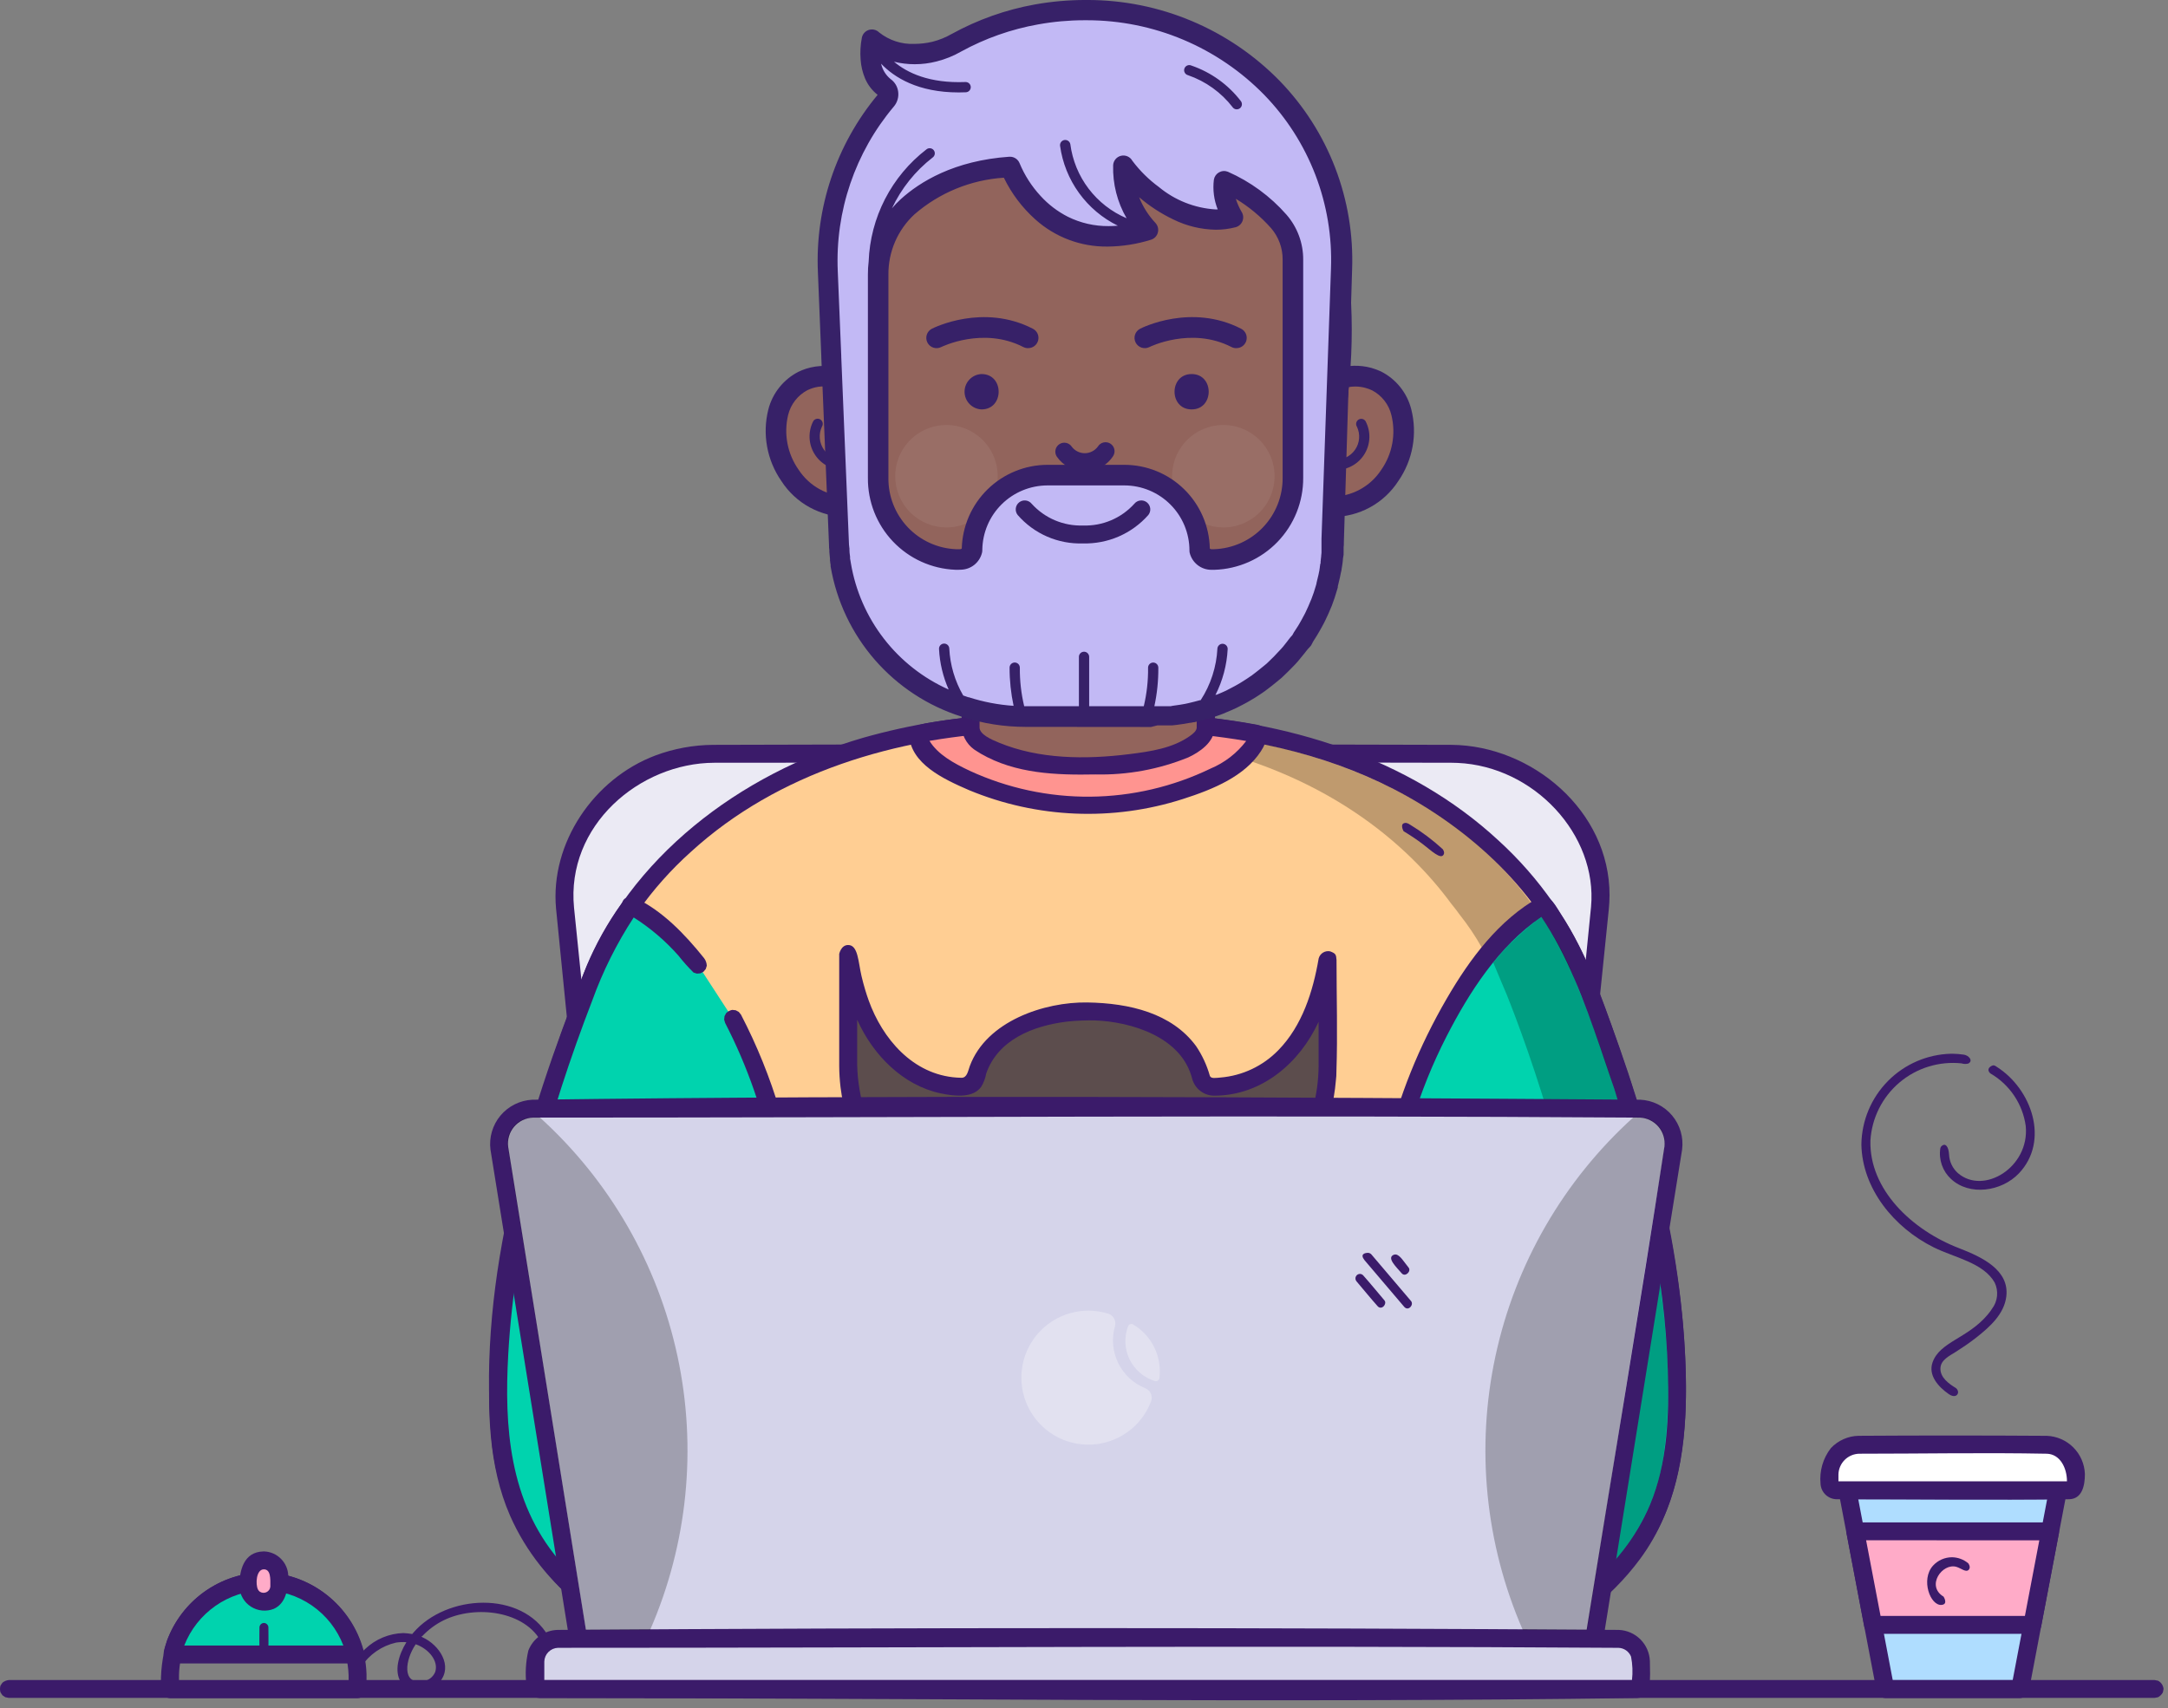 <svg xmlns="http://www.w3.org/2000/svg" width="250" height="197" fill="none" viewBox="0 0 250 197"><rect x="0" y="0" width="250" height="197" fill="#808080" stroke="none"/><g clip-path="url(#clip0)"><path fill="#D5D4EA" d="M175.274 194.808H74.374L65.165 104.804C64.185 95.23 72.165 86.943 82.36 86.943H167.282C177.48 86.943 185.46 95.229 184.477 104.804L175.274 194.808Z"/><path fill="#fff" fill-opacity=".3" d="M175.274 194.808H74.374L65.165 104.804C64.185 95.23 72.165 86.943 82.36 86.943H167.282C177.48 86.943 185.46 95.229 184.477 104.804L175.274 194.808Z"/><path fill="#fff" fill-opacity=".3" d="M175.274 194.808H74.374L65.165 104.804C64.185 95.23 72.165 86.943 82.36 86.943H167.282C177.48 86.943 185.46 95.229 184.477 104.804L175.274 194.808Z"/><path fill="#3B1B6A" d="M167.414 85.91C176.63 85.998 185.622 93.506 185.601 103.248 185.601 103.802 185.568 104.356 185.514 104.907L176.305 194.914C176.246 195.153 176.116 195.37 175.933 195.535 175.75 195.7 175.522 195.807 175.277 195.841H74.369C74.125 195.807 73.897 195.7 73.714 195.535 73.531 195.369 73.401 195.153 73.342 194.914 70.268 164.873 67.086 134.842 64.12 104.789 63.43 97.251 68.464 89.809 75.586 87.132 77.713 86.34 79.962 85.927 82.232 85.911 110.627 85.82 139.021 85.82 167.414 85.91zM82.368 87.976C73.768 88.003 65.258 95.203 66.195 104.701L75.309 193.775H174.344C177.385 164.048 180.534 134.331 183.469 104.593 184.227 96.292 176.906 88.385 168.073 87.993 167.85 87.983 167.625 87.978 167.4 87.976 139.054 87.886 110.709 87.975 82.366 87.975L82.368 87.976zM30.497 181.347C33.588 181.439 36.528 182.707 38.715 184.893 40.903 187.079 42.173 190.019 42.266 193.11V194.929C42.234 195.182 42.113 195.416 41.925 195.589 41.736 195.762 41.492 195.862 41.237 195.872H19.608C19.338 195.86 19.081 195.748 18.89 195.557 18.699 195.365 18.586 195.109 18.575 194.839 18.48 192.937 18.712 191.033 19.262 189.21 20.104 186.947 21.605 184.989 23.57 183.588 25.535 182.187 27.876 181.407 30.289 181.348L30.497 181.347zM30.366 183.413C27.8 183.485 25.36 184.54 23.549 186.361 21.739 188.181 20.698 190.628 20.641 193.194V193.805H40.201C40.238 192.19 39.903 190.587 39.221 189.122 38.54 187.657 37.531 186.368 36.273 185.355 34.563 184.091 32.492 183.41 30.366 183.413V183.413z"/><path fill="#00D3AE" fill-rule="evenodd" d="M40.975 190.83H19.866C20.405 188.433 21.744 186.291 23.663 184.757C25.581 183.222 27.964 182.386 30.421 182.386C32.878 182.386 35.261 183.222 37.179 184.757C39.098 186.291 40.436 188.433 40.975 190.83V190.83Z" clip-rule="evenodd"/><path fill="#3B1B6A" d="M30.496 181.348C33.105 181.423 35.621 182.333 37.675 183.943C39.729 185.553 41.213 187.779 41.909 190.294C42.12 191.131 41.778 191.796 41.065 191.86C41.035 191.86 41.004 191.86 40.972 191.86H19.861C19.136 191.827 18.718 191.121 18.927 190.293C19.597 187.799 21.048 185.585 23.068 183.976C25.088 182.366 27.57 181.446 30.151 181.349C30.269 181.349 30.383 181.348 30.496 181.348ZM30.365 183.414C28.385 183.459 26.462 184.089 24.839 185.225C23.216 186.361 21.966 187.951 21.245 189.796H39.595C38.878 187.926 37.614 186.316 35.967 185.178C34.32 184.039 32.367 183.424 30.365 183.414V183.414Z"/><path fill="#FF87B0" fill-rule="evenodd" d="M30.42 184.777C29.946 184.777 29.491 184.589 29.156 184.253C28.821 183.918 28.633 183.464 28.633 182.99V181.759C28.633 181.524 28.679 181.292 28.769 181.075C28.859 180.858 28.99 180.661 29.156 180.495C29.322 180.329 29.519 180.198 29.736 180.108C29.953 180.018 30.185 179.972 30.42 179.972C30.655 179.972 30.887 180.018 31.104 180.108C31.321 180.198 31.518 180.329 31.684 180.495C31.849 180.661 31.981 180.858 32.071 181.075C32.161 181.292 32.207 181.524 32.207 181.759V182.99C32.207 183.464 32.019 183.918 31.684 184.253C31.348 184.589 30.894 184.777 30.42 184.777" clip-rule="evenodd"/><path fill="#fff" fill-opacity=".3" d="M30.42 184.777C29.946 184.777 29.491 184.589 29.156 184.253C28.821 183.918 28.633 183.464 28.633 182.99V181.759C28.633 181.524 28.679 181.292 28.769 181.075C28.859 180.858 28.99 180.661 29.156 180.495C29.322 180.329 29.519 180.198 29.736 180.108C29.953 180.018 30.185 179.972 30.42 179.972C30.655 179.972 30.887 180.018 31.104 180.108C31.321 180.198 31.518 180.329 31.684 180.495C31.849 180.661 31.981 180.858 32.071 181.075C32.161 181.292 32.207 181.524 32.207 181.759V182.99C32.207 183.464 32.019 183.918 31.684 184.253C31.348 184.589 30.894 184.777 30.42 184.777"/><path fill="#3B1B6A" d="M30.457 178.94C31.186 178.968 31.878 179.27 32.394 179.786 32.91 180.302 33.212 180.994 33.241 181.723 33.25 183.296 32.958 184.937 31.582 185.561 31.155 185.732 30.692 185.799 30.233 185.756 29.774 185.714 29.332 185.562 28.944 185.315 28.555 185.068 28.23 184.731 27.997 184.334 27.764 183.936 27.628 183.489 27.602 183.029 27.59 181.162 28.086 178.985 30.386 178.942L30.457 178.94zM30.41 181.006C29.534 181.022 29.441 182.75 29.752 183.341 29.799 183.43 29.863 183.508 29.941 183.572 30.054 183.651 30.185 183.7 30.323 183.712 30.46 183.724 30.598 183.7 30.723 183.642 30.848 183.584 30.956 183.494 31.035 183.382 31.114 183.269 31.163 183.138 31.175 183 31.182 182.09 31.235 181 30.412 181.006H30.41zM30.471 187.192C30.595 187.204 30.712 187.261 30.799 187.351 30.887 187.44 30.94 187.558 30.95 187.683 30.972 188.64 30.95 189.597 30.95 190.555 30.938 191.055 29.97 191.319 29.918 190.579 29.896 189.618 29.918 188.669 29.918 187.708 29.919 187.637 29.935 187.568 29.964 187.503 29.992 187.439 30.034 187.381 30.085 187.333 30.137 187.285 30.197 187.248 30.264 187.223 30.33 187.199 30.4 187.188 30.471 187.192V187.192zM46.518 188.356C46.859 188.373 47.199 188.41 47.535 188.468 47.578 188.415 47.623 188.363 47.667 188.311 51.49 183.871 60.135 183.404 63.227 188.711 64.24 190.449 62.821 190.209 62.489 189.52 60.636 185.791 54.82 185.072 51.136 186.896 50.22 187.351 49.392 187.966 48.692 188.712 48.692 188.712 48.465 188.733 48.746 188.858 50.659 189.732 52.25 192.137 50.72 193.973 49.585 195.336 47.072 195.389 46.218 194.009 45.431 192.737 45.952 190.898 46.862 189.411 46.465 189.38 46.065 189.395 45.671 189.456 44.029 189.829 42.593 190.82 41.662 192.224 41.662 192.224 41.284 192.574 40.966 192.386 40.333 192.012 41.341 190.889 42.093 190.209 43.286 189.062 44.864 188.401 46.518 188.356zM47.922 189.674C46.712 191.467 46.333 194.251 48.674 193.928 49.001 193.907 49.315 193.795 49.581 193.605 49.847 193.415 50.056 193.154 50.182 192.852 50.604 191.586 49.443 190.184 47.956 189.654 47.957 189.655 47.955 189.626 47.923 189.674H47.922z"/><path fill="#FFCE93" fill-rule="evenodd" d="M193.377 161.099C193.361 163.265 193.22 165.428 192.955 167.577C191.794 176.655 186.245 182.786 179.887 186.89C169.815 193.389 157.694 194.807 157.694 194.807H93.156C88.239 194.098 83.426 192.795 78.822 190.927C75.893 189.756 73.091 188.291 70.457 186.556C64.308 182.459 59.021 176.413 57.891 167.577C56.005 152.83 60.617 134.857 64.301 123.549C65.819 118.902 67.176 115.376 67.86 113.67C68.088 113.101 68.312 112.534 68.535 111.969C69.634 109.307 71.051 106.788 72.755 104.467C78.418 96.74 86.251 90.872 95.259 87.61C98.697 86.312 102.243 85.319 105.855 84.642C109.501 83.959 113.191 83.536 116.898 83.376H133.93C137.659 83.536 141.371 83.963 145.039 84.654C148.631 85.331 152.158 86.319 155.58 87.608C164.549 90.857 172.355 96.689 178.014 104.369C179.773 106.75 181.228 109.34 182.347 112.08C182.544 112.579 182.741 113.076 182.939 113.57C183.558 115.113 184.778 118.263 186.172 122.456C189.259 131.727 193.197 146.096 193.373 159.398C193.384 159.965 193.38 160.534 193.373 161.098" clip-rule="evenodd"/><path fill="#3B1B6A" d="M134.17 82.356C148.243 83.043 162.442 87.348 172.798 96.942C177.512 101.24 181.205 106.538 183.606 112.449C189.548 127.372 194.125 143.076 194.405 159.069C194.533 166.366 193.55 173.849 189.084 179.864C182.201 189.136 169.945 193.872 159.041 195.654C158.425 195.76 157.69 195.842 157.69 195.842H93.162C91.59 195.661 90.032 195.383 88.495 195.009C80.749 193.276 73.178 190.326 67.003 185.292C61.413 180.78 57.764 174.299 56.807 167.18C56.736 166.585 56.677 165.99 56.63 165.394C55.133 147.314 60.719 128.887 67.244 112.436C72.572 98.976 85.178 89.272 99.506 85.101C105.039 83.534 110.735 82.616 116.48 82.365L116.88 82.346H133.961L134.17 82.356ZM116.924 84.411C103.404 85.044 89.733 89.062 79.68 98.244C75.081 102.363 71.483 107.478 69.161 113.198C63.554 127.353 59.203 142.257 58.557 157.217C58.253 164.259 58.74 171.587 62.595 177.458C69.155 187.449 82.16 192.332 93.21 193.773H157.625C164.924 192.847 171.955 190.429 178.281 186.67C185.349 182.412 191.026 175.604 192.019 166.67C193.148 156.507 191.499 146.176 189.048 136.109C187.027 127.981 184.439 120.005 181.305 112.239C177.54 102.942 169.613 95.585 160.679 90.998C152.483 86.79 143.177 84.862 134.073 84.416L133.91 84.409L116.924 84.411Z"/><path fill="#000" fill-opacity=".25" d="M168.338 105.518C169.292 106.721 170.148 107.998 170.898 109.338C172.555 107.372 174.439 105.61 176.513 104.09C171.701 97.423 161.805 88.883 144.337 85.545C140.803 84.918 137.228 84.543 133.64 84.424L125.06 84.413C128.631 84.536 132.189 84.914 135.706 85.545C152.922 88.835 162.47 97.596 167.347 104.23C167.691 104.652 168.021 105.074 168.336 105.518"/><path fill="#FF9490" fill-rule="evenodd" d="M145.041 84.656C145.034 84.822 145.009 84.987 144.968 85.148C144.107 88.402 135.7 92.797 125.452 92.797C115.204 92.797 106.792 88.402 105.936 85.148C105.893 84.983 105.868 84.813 105.863 84.642C109.509 83.959 113.2 83.536 116.906 83.376H133.937C137.664 83.537 141.375 83.965 145.041 84.656V84.656Z" clip-rule="evenodd"/><path fill="#3B1B6A" d="M134.168 82.356C137.772 82.522 141.36 82.93 144.909 83.58 146.661 83.907 146.143 85.505 145.396 86.652 143.533 89.513 139.978 91.017 136.403 92.159 128.327 94.749 119.592 94.388 111.757 91.141 108.726 89.833 105.062 88.094 104.828 84.811 104.748 83.684 106.42 83.471 107.958 83.228 110.912 82.772 113.888 82.477 116.873 82.344H133.955L134.168 82.356zM116.922 84.411C113.701 84.555 110.492 84.895 107.313 85.428L107.182 85.45C108.157 87.042 109.997 88.039 111.812 88.898 116.173 90.91 120.926 91.931 125.729 91.889 130.532 91.846 135.265 90.74 139.59 88.65 141.219 87.97 142.638 86.871 143.704 85.464V85.464C140.517 84.919 137.299 84.571 134.069 84.421L133.906 84.413 116.922 84.411zM162.148 94.913C162.313 94.945 162.468 95.016 162.601 95.118 163.946 95.933 165.206 96.879 166.364 97.943 166.364 97.943 166.613 98.251 166.487 98.533 166.177 99.231 165.026 98.09 164.049 97.347 163.346 96.816 162.614 96.325 161.856 95.876 161.856 95.876 161.299 94.898 162.148 94.913z"/><path fill="#00D3AE" fill-rule="evenodd" d="M187.106 125.208C190.01 134.449 193.243 147.362 193.377 159.398C193.387 159.967 193.383 160.535 193.377 161.099C193.353 163.221 193.209 165.341 192.946 167.447C191.786 176.519 186.251 182.645 179.896 186.745C177.401 188.338 174.763 189.694 172.017 190.796C164.291 171.154 158.105 150.785 159.754 138.963C160.719 130.961 163.315 123.242 167.382 116.283C172.143 107.794 177.379 104.719 178.016 104.368C179.775 106.749 181.23 109.339 182.35 112.079C182.546 112.578 182.742 113.073 182.941 113.569C183.46 114.86 184.399 117.279 185.509 120.493L187.106 125.208Z" clip-rule="evenodd"/><path fill="#3B1B6A" d="M178.245 103.363C179.018 103.692 179.489 104.645 180.022 105.464C182.942 109.94 184.723 115.064 186.489 120.16L188.09 124.887C191.525 135.841 194.157 147.123 194.4 158.67C194.536 165.141 193.931 171.856 190.591 177.473C186.68 184.053 179.906 188.655 172.657 191.651L172.01 191.829L171.612 191.746L171.278 191.516L171.058 191.174C165.86 177.935 160.874 164.405 158.985 150.342C157.39 138.472 160.425 126.211 166.828 115.179C169.513 110.554 172.824 106.12 177.483 103.488L177.873 103.349L178.245 103.363ZM177.686 105.798C172.809 109.144 169.419 114.448 166.809 119.532C163.59 125.817 161.524 132.628 160.712 139.643C159.909 146.55 161.377 153.587 163.06 160.438C165.568 170.164 168.702 179.718 172.442 189.04L172.596 189.435C180.033 186.231 187.077 181.095 190.252 173.578C192.287 168.76 192.48 163.307 192.318 158.014C191.983 147.07 189.481 136.268 186.192 125.734L186.127 125.528L184.535 120.83C182.673 115.45 180.724 110.14 177.761 105.798C177.757 105.798 177.783 105.729 177.683 105.798H177.686Z"/><path fill="#00D3AE" fill-rule="evenodd" d="M84.528 117.511C87.963 124.264 90.182 131.57 91.082 139.093C92.731 150.909 86.546 171.284 78.823 190.927C69.786 187.25 59.518 180.317 57.89 167.577C55.227 146.764 65.513 119.53 67.861 113.671C68.089 113.103 68.314 112.536 68.537 111.969C69.635 109.308 71.052 106.79 72.756 104.47C72.919 104.544 76.463 106.223 80.472 111.273" clip-rule="evenodd"/><path fill="#3B1B6A" d="M73.197 103.534C76.355 105.021 78.962 107.73 81.186 110.508C81.38 110.761 81.491 111.068 81.503 111.387L81.38 111.771L81.121 112.079L80.763 112.263L80.362 112.297L79.978 112.175C79.357 111.563 78.776 110.912 78.238 110.226C76.741 108.527 75.011 107.048 73.099 105.834L73.075 105.819C71.117 108.811 69.514 112.021 68.3 115.385C63.237 128.517 59.386 142.311 58.608 156.217C58.145 164.47 58.691 173.136 64.449 179.931C68.23 184.137 72.925 187.421 78.173 189.53L78.251 189.564C83.111 177.087 87.732 164.366 89.684 151.11C90.528 145.368 90.343 139.522 89.135 133.845C88.056 128.326 86.199 122.989 83.621 117.992L83.505 117.606L83.546 117.205L83.737 116.85C83.928 116.66 84.171 116.532 84.435 116.48L84.836 116.521L85.191 116.712L85.445 117.028C89.138 124.128 91.437 131.869 92.218 139.833C93.004 147.313 91.361 154.946 89.475 162.334C86.892 172.023 83.719 181.545 79.972 190.846L79.792 191.307L79.571 191.649L79.236 191.879L78.837 191.962L78.438 191.885C70.223 188.523 62.494 183.206 58.816 174.813C56.313 169.095 56.185 162.514 56.544 156.102C57.404 140.747 62.076 125.488 67.621 111.471C68.691 108.899 70.053 106.459 71.681 104.198C71.9 103.889 71.787 103.527 72.852 103.441L73.197 103.534Z"/><path fill="#000" fill-opacity=".25" d="M177.735 105.766C179.415 108.138 180.774 110.722 181.776 113.451C181.995 114.007 182.303 114.77 182.523 115.326C184.534 120.345 192.142 140.764 192.352 159.595C192.362 160.151 192.344 160.966 192.338 161.514C192.308 163.493 192.162 165.47 191.898 167.432C190.305 179.901 179.681 186.461 172.592 189.449C172.121 188.247 171.733 187.199 171.274 185.992C177.638 181.976 182.371 176.72 183.53 167.678C183.793 165.574 183.934 163.457 183.952 161.336C183.958 160.784 183.961 160.228 183.952 159.673C183.741 140.842 175.785 119.809 173.774 114.789C173.551 114.233 172.409 111.582 172.192 111.026C172.192 111.026 173.477 109.468 174.165 108.811C174.854 108.153 175.527 107.521 176.17 106.979C176.812 106.437 177.739 105.768 177.739 105.768"/><path fill="#5C4D4D" fill-rule="evenodd" d="M153.085 110.717V122.848C153.085 123.02 153.085 123.192 153.077 123.364V123.375C153.077 123.547 153.068 123.719 153.057 123.888C153.05 124.015 153.044 124.139 153.036 124.263C153.03 124.35 153.023 124.432 153.016 124.517C153.006 124.656 152.992 124.793 152.978 124.931C152.961 125.1 152.944 125.265 152.92 125.433C152.896 125.601 152.882 125.739 152.858 125.891C152.841 126.011 152.82 126.131 152.8 126.256C152.783 126.361 152.765 126.46 152.745 126.562C152.672 126.965 152.584 127.364 152.487 127.756C152.459 127.87 152.432 127.983 152.4 128.094C152.39 128.132 152.379 128.173 152.37 128.211C152.339 128.316 152.307 128.431 152.277 128.538C152.118 129.085 151.936 129.624 151.73 130.156C151.695 130.249 151.657 130.342 151.625 130.434C151.477 130.803 151.319 131.173 151.147 131.529C151.106 131.619 151.06 131.709 151.019 131.798C150.978 131.888 150.914 132.002 150.864 132.104C150.803 132.225 150.741 132.345 150.674 132.466C150.588 132.625 150.502 132.783 150.413 132.935C150.368 133.014 150.323 133.093 150.274 133.172C150.188 133.32 150.099 133.468 150.006 133.613C149.948 133.709 149.889 133.799 149.83 133.891C149.603 134.243 149.366 134.587 149.118 134.924C149.039 135.03 148.963 135.135 148.884 135.23C148.64 135.547 148.389 135.856 148.131 136.16C147.872 136.452 147.611 136.734 147.343 137.013C147.253 137.106 147.16 137.199 147.067 137.292C146.975 137.384 146.879 137.477 146.782 137.57C146.593 137.749 146.403 137.924 146.207 138.097C146.106 138.184 146.01 138.269 145.91 138.352C145.611 138.607 145.305 138.854 144.987 139.09C144.882 139.166 144.776 139.242 144.677 139.321C144.546 139.414 144.412 139.507 144.277 139.6C144.195 139.658 144.108 139.717 144.023 139.772C143.806 139.916 143.582 140.061 143.358 140.194C143.241 140.266 143.124 140.335 143.004 140.405L142.677 140.59C142.563 140.653 142.446 140.718 142.329 140.78C142.098 140.904 141.86 141.025 141.623 141.142C141.265 141.314 140.904 141.476 140.535 141.63C140.298 141.731 140.057 141.823 139.813 141.916C139.568 142.009 139.296 142.099 139.035 142.185C138.912 142.226 138.787 142.264 138.664 142.302C138.162 142.454 137.655 142.588 137.143 142.702L136.753 142.785C136.288 142.877 135.813 142.956 135.336 143.016C135.167 143.04 134.998 143.057 134.826 143.074C134.698 143.087 134.568 143.101 134.438 143.112C134.362 143.119 134.286 143.122 134.21 143.128C134.073 143.139 133.935 143.145 133.793 143.153C133.615 143.163 133.436 143.17 133.253 143.174C133.071 143.178 132.916 143.181 132.747 143.181H118.746C116.426 143.188 114.121 142.819 111.919 142.088C108.351 140.921 105.17 138.798 102.723 135.95C100.277 133.102 98.658 129.637 98.043 125.933C98.022 125.81 98.005 125.682 97.988 125.554C97.974 125.458 97.961 125.358 97.95 125.258L97.939 125.176C97.908 124.921 97.885 124.666 97.864 124.408C97.853 124.287 97.847 124.167 97.839 124.046C97.818 123.646 97.804 123.244 97.804 122.841V110.029C99.935 124.15 108.108 125.386 111.155 125.341C111.461 125.342 111.759 125.241 112.002 125.054C112.245 124.867 112.419 124.605 112.497 124.309C114.473 116.274 125.445 116.656 125.445 116.656C125.445 116.656 136.521 116.274 138.506 124.309C138.584 124.605 138.758 124.867 139.001 125.054C139.244 125.241 139.542 125.342 139.849 125.341C142.847 125.386 150.796 124.187 153.085 110.717Z" clip-rule="evenodd"/><path fill="#3B1B6A" d="M153.389 109.73C154.022 109.974 154.074 110.088 154.119 110.718 154.119 115.014 154.254 119.297 154.106 123.608 154.111 123.941 154.091 124.273 154.047 124.603 153.943 125.884 153.724 127.153 153.391 128.394 153.038 129.697 152.565 130.964 151.977 132.179 151.977 132.179 151.265 133.563 150.693 134.455 150.325 135.029 149.925 135.578 149.503 136.112 149.155 136.563 148.784 136.995 148.39 137.408 147.842 137.997 147.26 138.555 146.65 139.08 146.109 139.544 145.278 140.161 145.278 140.161 144.314 140.84 143.303 141.452 142.254 141.991 142.254 141.991 141.199 142.51 140.162 142.899 139.274 143.212 138.371 143.48 137.456 143.701 136.981 143.807 136.843 143.832 136.669 143.864 135.416 144.093 134.145 144.214 132.871 144.226 127.808 144.26 122.702 144.437 117.692 144.202 107.552 143.737 98.159 135.684 96.924 125.378 96.827 124.563 96.776 123.743 96.772 122.922V110.03C96.772 110.03 96.974 109.001 97.799 108.997 98.96 108.992 98.96 110.946 99.345 112.584 99.472 113.121 99.615 113.655 99.773 114.184 99.896 114.593 100.03 114.998 100.174 115.4 101.749 119.764 105.223 123.945 110.332 124.288 110.51 124.3 110.689 124.308 110.868 124.311 111.527 124.319 111.626 123.515 111.831 122.961 113.754 117.766 120.452 115.543 125.39 115.623 130.258 115.701 135.115 116.856 137.917 120.646 138.629 121.7 139.168 122.862 139.513 124.087 139.64 124.445 140.222 124.322 140.734 124.283 143.263 124.073 145.63 122.956 147.401 121.138 150.171 118.307 151.41 114.34 152.062 110.543 152.137 110.263 152.317 110.023 152.563 109.872 152.81 109.721 153.105 109.671 153.389 109.73zM98.844 122.841C98.938 126.69 100.151 130.428 102.334 133.599 104.518 136.77 107.576 139.237 111.138 140.699 113.526 141.651 116.071 142.147 118.641 142.161 123.589 142.174 128.558 142.336 133.48 142.147 134.453 142.109 135.423 141.999 136.38 141.818L136.463 141.802C137.449 141.604 138.419 141.333 139.365 140.993 139.365 140.993 141.292 140.205 142.408 139.568 142.408 139.568 143.32 139.014 143.981 138.553 145.107 137.673 146.171 136.716 147.166 135.69 147.909 134.807 148.597 133.88 149.226 132.912 151.057 129.896 152.034 126.44 152.054 122.912V117.854C149.886 122.56 145.547 126.341 140.079 126.375 139.483 126.388 138.9 126.199 138.426 125.838 137.951 125.478 137.613 124.967 137.466 124.39 137.398 124.122 137.313 123.86 137.21 123.604 135.465 119.059 129.325 117.638 125.537 117.688 125.537 117.688 124.052 117.701 122.974 117.838 119.134 118.323 115.079 119.908 113.719 123.831 113.627 124.364 113.435 124.875 113.152 125.337 112.249 126.632 110.244 126.488 108.436 126.1 104.15 125.179 100.704 121.739 98.869 117.668L98.844 117.61V122.841zM123.526 77.214C123.648 77.228 123.762 77.284 123.848 77.373 123.934 77.461 123.987 77.577 123.997 77.7 124.1 79.154 124.1 80.613 123.995 82.067 123.94 82.537 123.026 82.726 122.967 82.039 122.925 80.601 122.967 79.163 122.967 77.725 122.964 77.653 122.977 77.581 123.004 77.514 123.032 77.448 123.074 77.388 123.127 77.34 123.181 77.291 123.244 77.254 123.313 77.233 123.382 77.211 123.454 77.205 123.526 77.214V77.214zM128.34 78.633C128.465 78.646 128.582 78.702 128.669 78.792 128.757 78.882 128.81 79 128.819 79.125 128.843 80.085 128.819 81.046 128.819 82.006 128.808 82.506 127.839 82.77 127.788 82.03 127.764 81.07 127.788 80.109 127.788 79.149 127.789 79.079 127.805 79.009 127.833 78.945 127.862 78.88 127.904 78.823 127.955 78.775 128.007 78.726 128.067 78.689 128.133 78.665 128.2 78.641 128.27 78.63 128.34 78.633V78.633z"/><path fill="#92645C" fill-rule="evenodd" d="M139.031 81.014V83.906C139.03 84.034 139.014 84.161 138.983 84.284C138.386 86.536 132.57 88.293 125.479 88.293C118.389 88.293 112.57 86.531 111.976 84.284C111.945 84.161 111.928 84.034 111.928 83.906V80.903C114.128 81.638 116.432 82.012 118.751 82.009H132.745C134.88 82.012 137.001 81.676 139.031 81.014Z" clip-rule="evenodd"/><path fill="#3B1B6A" d="M139.217 79.998C140.393 80.276 140.075 82.295 140.061 83.947C140.019 85.614 138.318 86.759 137.021 87.36C133.627 88.741 129.984 89.409 126.32 89.323C121.802 89.41 117.111 89.249 113.106 86.933C112.965 86.851 112.827 86.765 112.691 86.674C112.193 86.397 111.77 86.005 111.456 85.531C111.143 85.056 110.948 84.513 110.889 83.947V80.904C110.909 80.631 111.018 80.372 111.199 80.166C111.795 79.584 112.873 80.146 113.801 80.377C115.384 80.766 117.007 80.967 118.637 80.976C123.37 80.988 128.102 80.988 132.835 80.976C134.83 80.962 136.811 80.641 138.708 80.027C138.708 80.027 138.814 79.945 139.217 79.998ZM112.956 83.901C112.964 84.7 114.251 85.273 115.219 85.668C119.805 87.554 125.103 87.621 130.221 86.982C132.655 86.678 135.221 86.307 137.22 84.884C137.577 84.628 137.988 84.306 137.997 83.913V82.389C137.886 82.417 137.775 82.445 137.663 82.471C136.084 82.839 134.469 83.031 132.848 83.042C127.795 83.054 122.707 83.253 117.697 83.019C117.046 82.989 116.397 82.931 115.75 82.846C114.817 82.721 113.893 82.538 112.983 82.299L112.957 82.292L112.956 83.901Z"/><path fill="#D5D4EA" d="M192.949 132.431L183.841 189.025H66.687L57.579 132.431C57.493 131.896 57.519 131.348 57.654 130.822C57.79 130.297 58.033 129.805 58.368 129.378C58.703 128.951 59.122 128.597 59.6 128.34C60.078 128.083 60.604 127.927 61.145 127.883C61.25 127.874 61.356 127.871 61.461 127.871H189.064C189.634 127.871 190.197 127.995 190.714 128.233C191.231 128.472 191.69 128.82 192.06 129.254C192.429 129.688 192.7 130.196 192.854 130.745C193.007 131.294 193.04 131.869 192.949 132.431V132.431Z"/><path fill="#3B1B6A" d="M189.135 126.839C189.84 126.871 190.531 127.049 191.164 127.362C191.798 127.674 192.359 128.115 192.813 128.655C193.268 129.196 193.605 129.825 193.804 130.502C194.003 131.18 194.059 131.891 193.97 132.592L184.86 189.192C184.79 189.419 184.657 189.621 184.477 189.774C184.296 189.928 184.075 190.027 183.84 190.06H66.687C66.452 190.027 66.231 189.928 66.051 189.774C65.87 189.621 65.737 189.419 65.667 189.192L56.558 132.595C56.47 131.897 56.527 131.189 56.725 130.514C56.923 129.839 57.258 129.212 57.709 128.672C58.16 128.133 58.717 127.692 59.346 127.377C59.975 127.062 60.662 126.88 61.364 126.842C103.951 126.28 146.546 126.546 189.135 126.839ZM61.466 128.905C61.05 128.918 60.642 129.019 60.267 129.2C59.892 129.38 59.559 129.637 59.288 129.954C59.019 130.271 58.818 130.641 58.699 131.04C58.58 131.439 58.545 131.858 58.598 132.271L67.565 187.992H182.96C185.952 169.403 189.087 150.838 191.936 132.227C191.981 131.82 191.943 131.409 191.824 131.018C191.704 130.627 191.506 130.264 191.241 129.953C190.975 129.642 190.649 129.388 190.282 129.208C189.915 129.027 189.515 128.924 189.106 128.905C146.56 128.611 104.013 128.904 61.466 128.904V128.905Z"/><path fill="#D5D4EA" d="M188.724 194.82H62.239C62.107 194.82 61.98 194.767 61.887 194.674C61.793 194.581 61.741 194.454 61.741 194.322V191.635C61.741 190.943 62.016 190.279 62.505 189.79C62.995 189.3 63.658 189.025 64.351 189.025H186.617C187.309 189.025 187.973 189.3 188.462 189.79C188.952 190.279 189.227 190.943 189.227 191.635V194.322C189.227 194.388 189.214 194.453 189.188 194.513C189.163 194.574 189.126 194.629 189.079 194.675C189.033 194.722 188.977 194.758 188.916 194.783C188.855 194.808 188.79 194.82 188.724 194.82V194.82Z"/><path fill="#3B1B6A" d="M186.659 187.992C187.601 188.028 188.495 188.418 189.162 189.085C189.829 189.751 190.219 190.645 190.254 191.588C190.267 193.535 190.548 195.785 188.763 195.852C146.589 196.431 104.405 195.852 62.226 195.852C61.832 195.837 61.457 195.677 61.175 195.401C60.894 195.125 60.725 194.754 60.703 194.36C60.548 193.031 60.623 191.685 60.924 190.382C61.188 189.695 61.649 189.101 62.25 188.676C62.851 188.25 63.564 188.013 64.3 187.992C105.085 187.718 145.871 187.718 186.659 187.992ZM64.349 190.058C63.933 190.071 63.538 190.242 63.244 190.536C62.95 190.83 62.779 191.225 62.766 191.64V193.789H188.189C188.293 192.885 188.258 191.97 188.083 191.077C187.966 190.784 187.767 190.532 187.508 190.351C187.25 190.171 186.944 190.069 186.629 190.06C145.872 189.784 105.11 190.058 64.349 190.058V190.058Z"/><path fill="#000" fill-opacity=".25" d="M58.686 133.091L67.555 188.015H74.96C79.296 178.066 80.4 167.007 78.118 156.397 75.836 145.787 70.282 136.161 62.239 128.875H61.28C60.819 128.902 60.371 129.038 59.973 129.272 59.575 129.507 59.239 129.833 58.993 130.223 58.724 130.618 58.564 131.077 58.529 131.554 58.516 131.737 58.516 131.92 58.529 132.103 58.555 132.32 58.682 133.091 58.682 133.091M191.827 133.142L183.005 188.015H175.604C171.268 178.065 170.165 167.005 172.451 156.395 174.737 145.785 180.296 136.161 188.345 128.88 188.527 128.88 188.801 128.873 188.978 128.88H189.271C189.754 128.922 190.221 129.076 190.635 129.329 191.154 129.669 191.559 130.157 191.795 130.731 191.952 131.143 192.018 131.584 191.986 132.024 191.961 132.318 191.824 133.147 191.824 133.147"/><path fill="#fff" fill-opacity=".3" d="M132.728 161.651C132.191 163.059 131.255 164.279 130.034 165.162C128.813 166.045 127.36 166.551 125.855 166.62C124.35 166.688 122.857 166.315 121.562 165.546C120.266 164.777 119.223 163.646 118.561 162.293C117.899 160.939 117.648 159.421 117.837 157.926C118.026 156.432 118.649 155.025 119.627 153.879C120.605 152.733 121.897 151.898 123.344 151.477C124.791 151.056 126.329 151.066 127.77 151.508C128.066 151.594 128.317 151.794 128.467 152.063C128.618 152.332 128.658 152.65 128.577 152.948C128.165 154.368 128.297 155.891 128.947 157.218C129.598 158.546 130.72 159.584 132.095 160.129C132.378 160.249 132.604 160.476 132.722 160.761C132.84 161.045 132.842 161.365 132.728 161.651"/><path fill="#fff" fill-opacity=".3" d="M133.745 158.17C133.745 158.431 133.729 158.692 133.696 158.951C133.689 159.01 133.669 159.066 133.637 159.116C133.606 159.166 133.564 159.209 133.514 159.241C133.465 159.274 133.409 159.295 133.35 159.303C133.292 159.312 133.232 159.308 133.175 159.291C132.545 159.097 131.961 158.775 131.46 158.347C130.958 157.918 130.55 157.391 130.26 156.799C129.971 156.206 129.805 155.56 129.775 154.901C129.744 154.243 129.849 153.584 130.083 152.968C130.105 152.912 130.139 152.862 130.182 152.821C130.225 152.78 130.276 152.749 130.333 152.73C130.389 152.711 130.449 152.705 130.508 152.711C130.567 152.718 130.624 152.737 130.675 152.768C131.611 153.325 132.386 154.116 132.924 155.063C133.463 156.01 133.745 157.081 133.745 158.17"/><path fill="#3B1B6A" d="M157.762 144.502C157.907 144.511 158.042 144.576 158.139 144.684L162.719 150.07C163.056 150.491 162.414 151.27 161.932 150.739L157.352 145.353C156.777 144.631 157.414 144.502 157.762 144.502zM160.926 144.689C161.434 144.718 161.921 145.585 162.437 146.21 162.759 146.628 162.065 147.322 161.651 146.879 160.937 146.065 159.941 145.113 160.669 144.747 160.748 144.707 160.837 144.687 160.926 144.689V144.689zM156.846 146.931C156.976 146.943 157.097 147.001 157.188 147.094 158.03 148.039 158.828 149.023 159.648 149.987 159.975 150.392 159.34 151.149 158.876 150.675 158.034 149.729 157.237 148.746 156.417 147.781 156.353 147.703 156.314 147.608 156.303 147.508 156.292 147.408 156.31 147.307 156.356 147.217 156.401 147.127 156.472 147.052 156.559 147.001 156.646 146.951 156.746 146.926 156.846 146.931V146.931zM229.881 122.871C230.012 122.89 230.134 122.947 230.233 123.035 234.307 125.607 236.36 131.598 232.808 135.335 230.795 137.452 227.099 137.96 224.983 135.985 224.505 135.545 224.142 134.994 223.926 134.38 223.71 133.767 223.646 133.11 223.742 132.467 223.764 132.346 223.828 132.236 223.924 132.158 224.339 131.822 224.702 132.231 224.754 133.173 224.774 133.58 224.875 133.978 225.051 134.345 225.227 134.713 225.474 135.041 225.779 135.311 228.743 137.865 234.054 134.634 233.596 129.876 233.424 128.626 232.969 127.431 232.266 126.382 231.564 125.333 230.632 124.457 229.541 123.822 229.413 123.73 229.325 123.593 229.295 123.439 229.254 123.06 229.801 122.863 229.881 122.871z"/><path fill="#3B1B6A" d="M225.132 121.537C225.575 121.543 226.018 121.578 226.456 121.643C227.048 121.729 227.564 122.36 226.969 122.67C226.714 122.738 226.446 122.731 226.195 122.649C224.915 122.514 223.621 122.64 222.39 123.019C221.16 123.398 220.019 124.022 219.037 124.854C218.054 125.687 217.251 126.709 216.675 127.861C216.099 129.012 215.762 130.269 215.685 131.554C215.535 137.159 220.419 141.872 225.963 143.987C228.587 145.004 231.703 146.491 231.358 149.51C231.124 151.56 229.433 153.056 227.939 154.236C227.53 154.558 227.108 154.869 226.68 155.163C226.317 155.414 225.949 155.657 225.576 155.893C224.795 156.391 223.783 156.851 223.758 157.827C223.726 158.9 224.76 159.62 225.537 160.095C225.617 160.154 225.682 160.232 225.727 160.321C225.771 160.41 225.795 160.508 225.796 160.607C225.746 161.005 225.32 161.208 224.727 160.799C223.493 159.948 222.338 158.622 222.844 157.154C223.674 154.748 226.89 154.394 229.215 151.619C229.311 151.505 229.404 151.387 229.494 151.266C229.569 151.165 229.64 151.061 229.705 150.956C230.03 150.528 230.231 150.018 230.285 149.484C230.339 148.949 230.244 148.41 230.011 147.925C228.691 145.626 225.403 145.07 222.977 143.866C218.386 141.585 214.732 137.083 214.643 131.998C214.68 129.252 215.78 126.628 217.712 124.677C219.644 122.726 222.258 121.6 225.003 121.537H225.132Z"/><path fill="#5DBBFF" fill-rule="evenodd" d="M237.314 171.89L236.41 176.628L234.353 187.418L232.944 194.821H217.404L215.998 187.418L213.941 176.628L213.037 171.89H237.314Z" clip-rule="evenodd"/><path fill="#fff" fill-opacity=".3" d="M237.314 171.89L236.41 176.628L234.353 187.418L232.944 194.821H217.404L215.998 187.418L213.941 176.628L213.037 171.89H237.314Z"/><path fill="#fff" fill-opacity=".3" d="M237.314 171.89L236.41 176.628L234.353 187.418L232.944 194.821H217.404L215.998 187.418L213.941 176.628L213.037 171.89H237.314Z"/><path fill="#3B1B6A" d="M237.409 170.858C237.692 170.9 237.948 171.052 238.12 171.28C238.292 171.509 238.367 171.796 238.328 172.08C237.344 177.256 236.357 182.432 235.368 187.608L233.96 195.016C233.96 195.016 233.634 195.824 232.945 195.86H217.404C217.165 195.85 216.937 195.762 216.754 195.609C216.57 195.457 216.442 195.248 216.389 195.016C215.234 188.952 214.079 182.888 212.923 176.824L212.019 172.086C212.019 172.086 212.097 170.904 213.034 170.86H237.314L237.409 170.858ZM214.282 172.92C215.192 177.687 216.101 182.455 217.008 187.222L218.258 193.785H232.09L233.339 187.222L235.396 176.431L236.065 172.92H214.282Z"/><path fill="#fff" d="M238.586 171.889H211.764C211.659 171.889 211.555 171.868 211.458 171.828C211.362 171.788 211.274 171.729 211.199 171.655C211.125 171.581 211.066 171.493 211.026 171.396C210.986 171.299 210.965 171.195 210.965 171.09V170.06C210.965 169.61 211.054 169.166 211.226 168.75C211.397 168.335 211.649 167.958 211.967 167.641C212.284 167.323 212.661 167.071 213.077 166.899C213.492 166.727 213.936 166.638 214.386 166.638H235.963C236.412 166.638 236.857 166.727 237.272 166.899C237.687 167.071 238.064 167.323 238.382 167.641C238.699 167.958 238.951 168.335 239.123 168.75C239.295 169.166 239.383 169.61 239.383 170.06V171.09C239.383 171.302 239.299 171.505 239.15 171.655C239 171.804 238.797 171.889 238.586 171.889V171.889Z"/><path fill="#3B1B6A" d="M236.02 165.607C237.172 165.65 238.266 166.127 239.081 166.942C239.896 167.757 240.373 168.85 240.416 170.003C240.424 171.345 240.099 172.866 238.632 172.922C229.675 173.038 220.715 172.922 211.757 172.922C211.284 172.907 210.835 172.715 210.497 172.385C210.159 172.055 209.958 171.61 209.933 171.138C209.791 169.664 210.218 168.193 211.126 167.024C211.538 166.586 212.034 166.235 212.584 165.991C213.134 165.747 213.727 165.616 214.329 165.605C221.559 165.559 228.79 165.56 236.02 165.607ZM214.389 167.671C213.759 167.686 213.159 167.943 212.714 168.388C212.269 168.833 212.012 169.433 211.997 170.063V170.856H238.35C238.35 169.329 237.57 167.721 236.03 167.672C228.814 167.534 221.601 167.671 214.389 167.671Z"/><path fill="#FF87B0" fill-rule="evenodd" d="M236.411 176.628L234.355 187.418L215.991 187.417L213.939 176.627L236.411 176.628Z" clip-rule="evenodd"/><path fill="#fff" fill-opacity=".3" d="M236.411 176.628L234.355 187.418L215.991 187.417L213.939 176.627L236.411 176.628Z"/><path fill="#3B1B6A" d="M236.506 175.597C236.79 175.639 237.045 175.791 237.217 176.02C237.389 176.249 237.464 176.537 237.425 176.82L235.369 187.611C235.314 187.843 235.185 188.051 235.001 188.203C234.817 188.354 234.588 188.441 234.35 188.45L215.986 188.449C215.749 188.439 215.521 188.352 215.338 188.201C215.154 188.05 215.026 187.843 214.971 187.611L212.924 176.82C212.903 176.672 212.914 176.521 212.955 176.377C212.995 176.232 213.066 176.098 213.161 175.983C213.257 175.867 213.375 175.773 213.509 175.705C213.643 175.638 213.789 175.599 213.939 175.592L236.411 175.594C236.443 175.596 236.477 175.597 236.506 175.597ZM215.188 177.655L216.854 186.382L233.5 186.381L235.162 177.659L215.188 177.655Z"/><path fill="#3B1B6A" d="M225.107 179.613C225.792 179.626 226.452 179.874 226.975 180.318 226.975 180.318 227.28 180.72 227.051 181.022 226.735 181.437 226.161 180.883 225.602 180.72 223.982 180.247 222.057 182.909 224.117 184.153 224.117 184.153 224.687 185.033 223.9 185.109 222.592 185.236 221.464 182.201 222.891 180.593 223.171 180.283 223.513 180.035 223.894 179.866 224.276 179.698 224.689 179.611 225.107 179.613V179.613zM248.854 193.854C249.03 193.947 249.18 194.083 249.291 194.248 249.401 194.414 249.469 194.605 249.487 194.803L249.409 195.199C249.282 195.436 249.088 195.631 248.85 195.758L248.454 195.836H1.013L.617 195.758.282 195.534.058 195.199C-.02 194.941-.02 194.666.058 194.408L.284 194.078C.492 193.907.746 193.802 1.014 193.775H248.459L248.854 193.854z"/><path fill="#92645C" d="M100.021 58.202C98.368 58.64 96.62 58.551 95.02 57.947C93.42 57.343 92.049 56.253 91.099 54.831C88.143 50.337 89.485 45.412 92.583 43.945C92.829 43.828 93.082 43.727 93.341 43.644C94.499 43.291 95.739 43.306 96.888 43.686C96.885 43.737 96.885 43.789 96.888 43.84C96.883 43.949 96.893 44.058 96.918 44.165C96.983 44.821 97.042 45.193 97.042 45.193C97.049 45.36 97.065 45.526 97.09 45.69C97.16 46.346 97.237 46.991 97.326 47.624C97.637 49.963 98.123 52.276 98.781 54.542C99.182 55.799 99.596 57.019 100.021 58.202Z"/><path fill="#92645C" d="M154.442 43.685C154.445 43.734 154.445 43.783 154.442 43.833C154.36 44.69 154.288 45.187 154.288 45.187C154.281 45.353 154.265 45.519 154.241 45.684C153.949 48.685 153.384 51.654 152.553 54.553C152.158 55.798 151.764 57.016 151.37 58.207C151.175 58.727 150.98 59.254 150.78 59.762C150.661 60.078 150.537 60.353 150.412 60.679C148.774 64.826 146.48 68.683 143.619 72.103C143.197 72.599 142.775 73.078 142.336 73.533C140.837 75.121 139.158 76.53 137.334 77.732C134.065 79.947 130.229 81.178 126.282 81.279H125.127C121.18 81.178 117.344 79.947 114.076 77.732C112.252 76.531 110.574 75.124 109.073 73.539C108.66 73.108 108.251 72.652 107.843 72.18C104.959 68.739 102.647 64.856 100.995 60.681C100.871 60.379 100.748 60.09 100.628 59.764C100.433 59.256 100.232 58.729 100.038 58.209C99.765 57.435 99.493 56.648 99.239 55.844L98.831 54.55C98.117 52.081 97.604 49.559 97.295 47.008C97.242 46.576 97.189 46.132 97.141 45.683C97.141 45.517 97.105 45.352 97.093 45.186C97.093 45.186 97.023 44.689 96.939 43.831C96.937 43.782 96.937 43.733 96.939 43.684C96.549 39.38 95.945 26.862 101.002 18.655C107.134 8.716 117.198 5.813 125.712 5.945C134.221 5.809 144.284 8.712 150.417 18.651C155.436 26.863 154.833 39.381 154.442 43.685Z"/><path fill="#92645C" d="M160.261 54.82C159.309 56.241 157.937 57.33 156.337 57.935C154.736 58.539 152.987 58.628 151.333 58.19C151.758 57.008 152.153 55.79 152.516 54.536C153.181 52.261 153.669 49.938 153.976 47.587C154.064 46.96 154.141 46.321 154.207 45.678C154.23 45.512 154.248 45.347 154.259 45.181C154.259 45.181 154.33 44.684 154.407 43.826C154.41 43.775 154.41 43.724 154.407 43.672C155.827 43.188 157.38 43.282 158.732 43.933C161.87 45.412 163.195 50.337 160.261 54.82Z"/><path fill="#372168" d="M97.698 59.623C96.187 59.623 94.7 59.244 93.373 58.521C92.046 57.797 90.921 56.752 90.103 55.482C89.279 54.295 88.719 52.945 88.459 51.523C88.199 50.102 88.246 48.641 88.597 47.239C88.833 46.307 89.266 45.436 89.865 44.685C90.465 43.933 91.218 43.318 92.074 42.881C92.364 42.743 92.662 42.624 92.967 42.523C94.367 42.086 95.869 42.099 97.261 42.561C97.503 42.635 97.714 42.785 97.865 42.988C98.015 43.191 98.095 43.437 98.095 43.69L98.124 44.027C98.172 44.484 98.214 44.795 98.23 44.928C98.236 44.977 98.24 45.004 98.24 45.009C98.243 45.058 98.243 45.107 98.24 45.156C98.243 45.279 98.255 45.401 98.276 45.523C98.347 46.205 98.424 46.84 98.512 47.462C98.51 47.478 98.51 47.494 98.512 47.51C98.816 49.775 99.286 52.014 99.92 54.209C100.275 55.381 100.673 56.591 101.102 57.804C101.159 57.961 101.182 58.129 101.17 58.295C101.157 58.462 101.11 58.624 101.03 58.771C100.95 58.918 100.84 59.047 100.707 59.148C100.574 59.249 100.421 59.321 100.258 59.359C99.488 59.532 98.701 59.619 97.912 59.62H97.904L97.698 59.623ZM95.003 44.566C94.559 44.566 94.117 44.633 93.694 44.767C93.493 44.836 93.296 44.915 93.103 45.004C92.55 45.297 92.066 45.704 91.683 46.199C91.299 46.693 91.026 47.263 90.88 47.872C90.622 48.949 90.597 50.069 90.806 51.157C91.015 52.245 91.453 53.275 92.092 54.18C92.712 55.128 93.558 55.907 94.554 56.446C95.55 56.985 96.665 57.268 97.797 57.268C98.008 57.268 98.224 57.258 98.436 57.239C98.182 56.486 97.936 55.712 97.685 54.873C97.009 52.549 96.51 50.177 96.195 47.777C96.192 47.763 96.192 47.749 96.195 47.736C96.115 47.162 96.039 46.548 95.959 45.802C95.956 45.712 95.947 45.622 95.932 45.533C95.921 45.455 95.91 45.375 95.905 45.294C95.899 45.212 95.89 45.112 95.871 45.002C95.852 44.893 95.839 44.782 95.822 44.62C95.578 44.584 95.331 44.566 95.084 44.566H95.003V44.566Z"/><path fill="#372168" d="M97.159 54.186C96.501 54.18 95.855 54.005 95.284 53.679C94.714 53.352 94.236 52.884 93.898 52.319C93.56 51.755 93.372 51.114 93.353 50.456C93.334 49.798 93.483 49.147 93.788 48.564C93.874 48.432 94.008 48.34 94.162 48.307C94.237 48.291 94.316 48.289 94.392 48.304C94.469 48.318 94.542 48.347 94.607 48.389C94.672 48.431 94.729 48.486 94.773 48.55C94.817 48.614 94.848 48.686 94.864 48.763C94.88 48.839 94.881 48.917 94.867 48.994C94.853 49.07 94.824 49.143 94.782 49.208C94.579 49.636 94.494 50.109 94.537 50.581C94.58 51.052 94.748 51.503 95.024 51.887C95.285 52.264 95.642 52.564 96.058 52.757C96.474 52.951 96.933 53.029 97.39 52.986C97.543 52.971 97.697 53.017 97.817 53.113C97.938 53.209 98.017 53.348 98.038 53.501C98.058 53.654 98.019 53.809 97.928 53.933C97.837 54.057 97.701 54.142 97.549 54.169C97.419 54.183 97.289 54.189 97.159 54.186V54.186Z"/><path fill="#372168" d="M125.044 82.456C120.886 82.347 116.846 81.05 113.402 78.719C111.493 77.464 109.738 75.992 108.169 74.332C107.811 73.963 107.42 73.531 106.898 72.93C103.925 69.395 101.545 65.401 99.849 61.105C99.817 61.028 99.784 60.952 99.753 60.875C99.659 60.652 99.563 60.423 99.47 60.164C99.259 59.627 99.065 59.099 98.879 58.597C98.606 57.812 98.323 57.001 98.069 56.191L97.95 55.818V55.802C97.854 55.503 97.756 55.195 97.661 54.89C96.927 52.357 96.398 49.769 96.079 47.15L95.917 45.796C95.915 45.696 95.906 45.597 95.892 45.499C95.881 45.434 95.875 45.365 95.87 45.3C95.864 45.234 95.852 45.127 95.833 44.977C95.803 44.743 95.759 44.389 95.716 43.934V43.745C95.368 39.89 95.375 36.012 95.736 32.159C96.305 26.402 97.724 21.645 99.955 18.023C102.922 13.099 107.399 9.265 112.72 7.09C114.871 6.215 117.114 5.585 119.406 5.214C121.299 4.904 123.215 4.749 125.133 4.751C125.318 4.751 125.505 4.751 125.688 4.751C125.872 4.751 126.075 4.751 126.267 4.751C130.505 4.729 134.706 5.526 138.642 7.097C143.953 9.275 148.422 13.107 151.385 18.024C153.614 21.644 155.033 26.4 155.605 32.16C155.961 36.014 155.967 39.892 155.622 43.747C155.627 43.808 155.627 43.87 155.622 43.931C155.56 44.588 155.502 45.045 155.476 45.24L155.468 45.308C155.461 45.36 155.459 45.414 155.457 45.478C155.458 45.588 155.446 45.698 155.42 45.805C155.12 48.876 154.54 51.912 153.688 54.877C153.308 56.127 152.897 57.377 152.464 58.591L152.294 59.04L151.872 60.169C151.75 60.497 151.612 60.826 151.493 61.109C149.808 65.373 147.448 69.339 144.503 72.853C144.061 73.374 143.626 73.859 143.173 74.338C141.609 75.988 139.861 77.454 137.963 78.707C134.501 81.054 130.435 82.351 126.254 82.444H125.073L125.044 82.456V82.456ZM125.162 7.126C123.387 7.124 121.616 7.265 119.864 7.548C117.75 7.888 115.681 8.466 113.696 9.27C108.81 11.252 104.696 14.763 101.971 19.277C97.052 27.273 97.752 39.9 98.081 43.579C98.084 43.614 98.084 43.65 98.081 43.685C98.148 44.331 98.204 44.771 98.224 44.937C98.231 44.991 98.235 45.018 98.235 45.021C98.238 45.049 98.238 45.076 98.235 45.104C98.228 45.257 98.242 45.41 98.276 45.559C98.326 46.02 98.381 46.478 98.43 46.865C98.733 49.349 99.234 51.804 99.926 54.209C100.063 54.653 100.199 55.081 100.328 55.48C100.563 56.232 100.823 56.976 101.074 57.695L101.114 57.81C101.293 58.3 101.488 58.824 101.704 59.336C101.783 59.538 101.862 59.733 101.939 59.922L102.06 60.223C103.663 64.283 105.909 68.059 108.712 71.405C109.181 71.951 109.59 72.392 109.895 72.717C111.332 74.236 112.939 75.583 114.684 76.733C117.745 78.819 121.341 79.985 125.044 80.091H126.226C129.945 79.988 133.556 78.823 136.633 76.733C138.382 75.584 139.989 74.235 141.422 72.711C141.81 72.312 142.204 71.874 142.664 71.333C145.444 68.01 147.672 64.26 149.261 60.229C149.386 59.93 149.505 59.631 149.615 59.343L149.659 59.226C149.765 58.941 149.916 58.552 150.035 58.226L150.201 57.788C150.6 56.668 150.998 55.467 151.383 54.201C152.191 51.376 152.741 48.482 153.027 45.557C153.029 45.464 153.038 45.371 153.053 45.279C153.062 45.221 153.07 45.161 153.074 45.102V45.019C153.074 45.011 153.079 44.971 153.088 44.903C153.113 44.711 153.165 44.311 153.222 43.718L154.404 43.748L153.222 43.643V43.584C153.553 39.903 154.251 27.273 149.33 19.281C146.612 14.777 142.511 11.271 137.638 9.287C134.001 7.844 130.12 7.113 126.207 7.134C126.023 7.134 125.836 7.134 125.652 7.134L125.162 7.126Z"/><path fill="#372168" d="M153.647 59.623H153.452C152.657 59.623 151.863 59.533 151.087 59.357C150.924 59.319 150.771 59.247 150.637 59.145C150.504 59.044 150.393 58.916 150.312 58.769C150.232 58.621 150.183 58.459 150.17 58.292C150.156 58.125 150.178 57.957 150.234 57.799C150.578 56.83 151.023 55.546 151.416 54.203C152.066 51.988 152.541 49.724 152.835 47.434C152.922 46.817 153 46.19 153.066 45.571C153.068 45.475 153.077 45.38 153.093 45.286C153.103 45.226 153.11 45.166 153.114 45.105V45.028C153.114 45.023 153.114 44.99 153.124 44.932C153.145 44.755 153.196 44.34 153.25 43.733H154.431L153.249 43.638C153.255 43.391 153.338 43.153 153.486 42.955C153.635 42.758 153.841 42.612 154.077 42.538C155.392 42.108 156.803 42.071 158.138 42.433C158.525 42.543 158.903 42.684 159.267 42.855C160.122 43.291 160.875 43.904 161.473 44.655C162.072 45.406 162.503 46.275 162.738 47.206C163.096 48.613 163.148 50.081 162.89 51.509C162.631 52.938 162.07 54.294 161.242 55.487C160.422 56.756 159.298 57.8 157.971 58.522C156.644 59.245 155.157 59.623 153.647 59.623V59.623ZM156.284 44.581C156.025 44.582 155.767 44.604 155.513 44.649C155.481 44.975 155.453 45.197 155.44 45.302V45.335C155.436 45.471 155.423 45.607 155.4 45.741C155.394 45.785 155.387 45.83 155.381 45.873C155.319 46.406 155.24 47.11 155.148 47.783C154.83 50.183 154.328 52.556 153.647 54.879C153.421 55.733 153.152 56.551 152.92 57.237V57.255C153.131 57.274 153.342 57.285 153.553 57.285C154.687 57.287 155.805 57.005 156.803 56.467C157.802 55.928 158.651 55.148 159.272 54.199C159.907 53.292 160.34 52.26 160.543 51.172C160.746 50.084 160.715 48.965 160.451 47.89C160.306 47.283 160.034 46.713 159.652 46.22C159.27 45.726 158.787 45.32 158.235 45.028C157.99 44.911 157.735 44.816 157.473 44.744C157.086 44.636 156.686 44.582 156.284 44.581V44.581Z"/><path fill="#372168" d="M154.105 54.187C153.965 54.196 153.824 54.196 153.683 54.187 153.531 54.16 153.394 54.076 153.302 53.951 153.21 53.826 153.171 53.671 153.192 53.517 153.213 53.364 153.293 53.224 153.414 53.128 153.536 53.033 153.691 52.988 153.845 53.004 154.31 53.044 154.778 52.962 155.201 52.764 155.623 52.566 155.987 52.26 156.254 51.877 156.521 51.493 156.682 51.047 156.721 50.581 156.76 50.116 156.676 49.649 156.477 49.226 156.434 49.161 156.404 49.088 156.389 49.011 156.375 48.935 156.375 48.856 156.391 48.779 156.407 48.703 156.438 48.63 156.482 48.566 156.526 48.501 156.583 48.446 156.648 48.404 156.714 48.361 156.787 48.332 156.864 48.318 156.941 48.304 157.02 48.305 157.096 48.322 157.172 48.338 157.245 48.37 157.309 48.414 157.373 48.459 157.427 48.516 157.469 48.582 157.775 49.164 157.927 49.815 157.908 50.473 157.89 51.131 157.703 51.773 157.365 52.337 157.028 52.902 156.55 53.37 155.979 53.697 155.409 54.024 154.763 54.199 154.105 54.204V54.187zM128.858 71.725C128.776 71.725 128.694 71.709 128.619 71.676 128.543 71.644 128.476 71.596 128.42 71.536 127.596 70.845 126.54 70.492 125.466 70.548 124.398 70.492 123.347 70.83 122.512 71.498 122.402 71.61 122.253 71.673 122.096 71.675 121.939 71.676 121.788 71.615 121.676 71.506 121.564 71.396 121.501 71.246 121.499 71.089 121.498 70.933 121.559 70.782 121.668 70.67 122.759 69.817 124.106 69.359 125.49 69.37 126.874 69.38 128.213 69.859 129.29 70.729 129.37 70.813 129.424 70.918 129.445 71.033 129.465 71.147 129.452 71.265 129.406 71.371 129.36 71.478 129.283 71.569 129.186 71.632 129.089 71.695 128.975 71.729 128.859 71.728L128.858 71.725z"/><path fill="#C4A9A0" d="M135.161 54.926C135.161 53.758 135.508 52.615 136.157 51.644C136.806 50.672 137.729 49.915 138.808 49.468C139.888 49.021 141.075 48.904 142.221 49.132C143.367 49.36 144.42 49.923 145.246 50.749C146.072 51.575 146.635 52.628 146.863 53.773C147.091 54.919 146.974 56.107 146.527 57.187C146.08 58.266 145.322 59.189 144.351 59.838C143.379 60.487 142.237 60.834 141.069 60.834C139.502 60.832 138.001 60.209 136.893 59.102C135.785 57.994 135.163 56.492 135.161 54.926V54.926ZM103.232 54.926C103.232 53.758 103.578 52.615 104.227 51.644C104.876 50.672 105.799 49.915 106.879 49.468C107.958 49.021 109.146 48.904 110.292 49.132C111.438 49.36 112.49 49.923 113.317 50.749C114.143 51.575 114.705 52.628 114.933 53.773C115.161 54.919 115.044 56.107 114.597 57.187C114.15 58.266 113.393 59.189 112.421 59.838C111.45 60.487 110.308 60.834 109.139 60.834C107.573 60.832 106.071 60.209 104.964 59.102C103.856 57.994 103.233 56.492 103.232 54.926V54.926Z" opacity=".15"/><path fill="#C2B9F5" d="M134.481 82.618H118.305C115.949 82.618 113.609 82.249 111.368 81.524H111.273C107.608 80.324 104.328 78.169 101.773 75.281C99.239 72.419 97.572 68.896 96.964 65.122C96.959 65.084 96.955 65.043 96.952 64.999C96.949 64.909 96.933 64.821 96.905 64.737C96.871 64.642 96.857 64.542 96.864 64.442C96.867 64.414 96.867 64.386 96.864 64.358C96.848 64.215 96.836 64.063 96.824 63.916C96.814 63.792 96.804 63.673 96.793 63.572C96.786 63.501 96.78 63.427 96.775 63.356C96.765 63.209 96.748 63.062 96.723 62.916L96.261 52.725V52.051L95.818 41.149V41.096L95.421 31.357C95.079 24.14 97.485 17.061 102.156 11.548C102.245 11.445 102.312 11.323 102.352 11.193C102.392 11.062 102.405 10.924 102.389 10.788C102.374 10.652 102.33 10.521 102.261 10.402C102.193 10.284 102.1 10.181 101.99 10.1C101.436 9.709 101.005 9.168 100.747 8.54C100.51 7.961 100.372 7.346 100.337 6.721C100.29 6.006 100.335 5.288 100.471 4.584C100.85 4.915 101.272 5.193 101.725 5.41C102.863 5.966 104.114 6.251 105.381 6.241C106.164 6.237 106.945 6.145 107.708 5.966C108.603 5.738 109.463 5.388 110.263 4.926C113.136 3.348 116.248 2.25 119.474 1.674C121.302 1.344 123.155 1.178 125.012 1.177H125.02C129.133 1.163 133.207 1.978 136.997 3.575C138.81 4.342 140.541 5.289 142.166 6.4C143.772 7.5 145.262 8.758 146.616 10.157C149.295 12.934 151.382 16.226 152.752 19.833C154.121 23.441 154.744 27.288 154.582 31.144L154.278 41.265L153.923 52.89L153.645 62.09V63.514C153.645 63.544 153.645 63.567 153.645 63.59C153.65 63.652 153.65 63.713 153.645 63.775C153.645 63.836 153.634 63.889 153.628 63.946C153.619 64.019 153.611 64.097 153.605 64.195C153.598 64.293 153.581 64.419 153.567 64.529C153.558 64.589 153.551 64.647 153.544 64.703L153.536 64.785V64.79C153.521 64.928 153.506 65.07 153.486 65.166C153.48 65.2 153.472 65.235 153.463 65.272C153.439 65.358 153.425 65.446 153.421 65.535C153.408 65.642 153.388 65.748 153.362 65.852C153.29 66.267 153.2 66.676 153.096 67.064C153.081 67.12 153.068 67.179 153.055 67.235C153.042 67.291 153.029 67.351 153.014 67.406L152.979 67.524C152.961 67.59 152.942 67.658 152.922 67.723C152.908 67.769 152.896 67.812 152.884 67.855C152.728 68.397 152.539 68.95 152.322 69.499L152.204 69.783C152.072 70.114 151.916 70.467 151.713 70.894C151.669 70.978 151.628 71.064 151.583 71.167L151.424 71.475C151.397 71.526 151.371 71.573 151.345 71.62C151.308 71.687 151.271 71.754 151.222 71.847C151.131 72.024 151.032 72.193 150.957 72.32L150.814 72.562L150.768 72.639C150.695 72.762 150.619 72.888 150.536 73.005C150.347 73.283 150.179 73.573 150.033 73.875C149.796 74.117 149.576 74.376 149.376 74.649L149.239 74.826C149.043 75.093 148.832 75.349 148.606 75.592C148.474 75.727 148.338 75.874 148.205 76.014C148.072 76.154 147.929 76.311 147.79 76.454C147.705 76.545 147.609 76.647 147.506 76.738L146.868 77.329C146.745 77.422 146.632 77.516 146.525 77.608C146.455 77.666 146.385 77.726 146.314 77.784C146.017 78.029 145.698 78.29 145.364 78.535L145.048 78.772C144.913 78.86 144.722 78.983 144.634 79.049C144.547 79.115 144.458 79.177 144.374 79.226C144.098 79.408 143.887 79.543 143.688 79.658C143.569 79.735 143.447 79.805 143.321 79.876L142.985 80.065C142.865 80.131 142.748 80.195 142.624 80.255C142.413 80.369 142.161 80.502 141.902 80.627C141.556 80.792 141.187 80.952 140.772 81.118C140.575 81.21 140.369 81.287 140.171 81.362L140.033 81.413L139.229 81.685L138.845 81.803L138.727 81.839C138.217 81.99 137.709 82.113 137.278 82.212L136.877 82.294C136.289 82.4 135.837 82.474 135.41 82.525L134.883 82.584L134.481 82.618ZM120.779 54.795H129.68C130.82 54.795 131.949 55.02 133.003 55.456C134.056 55.893 135.014 56.533 135.82 57.34C136.626 58.146 137.265 59.104 137.701 60.158C138.137 61.212 138.361 62.341 138.36 63.481C138.436 63.781 138.609 64.046 138.853 64.236C139.097 64.425 139.397 64.528 139.706 64.528H140.022C142.469 64.459 144.791 63.433 146.491 61.671C148.19 59.909 149.13 57.551 149.111 55.103L149.104 29.962C149.119 28.337 148.541 26.761 147.479 25.532C145.734 23.551 143.583 21.971 141.172 20.897C141.069 22.364 141.429 23.826 142.201 25.077C141.552 25.244 140.886 25.328 140.216 25.327C137.609 25.181 135.111 24.225 133.072 22.593C131.715 21.637 130.528 20.46 129.562 19.111C129.498 21.861 130.517 24.526 132.399 26.532C130.92 26.995 129.381 27.239 127.831 27.255C126.177 27.267 124.54 26.923 123.032 26.247C121.771 25.668 120.622 24.873 119.636 23.898C118.283 22.578 117.214 20.995 116.494 19.247C114.013 19.39 111.573 19.951 109.278 20.905C107.59 21.622 106.034 22.614 104.672 23.841C103.591 24.835 102.731 26.044 102.145 27.39C101.56 28.737 101.262 30.191 101.272 31.659V55.102C101.254 57.52 102.171 59.85 103.832 61.607C105.492 63.363 107.768 64.41 110.183 64.527H110.752C111.061 64.527 111.361 64.424 111.605 64.235C111.849 64.045 112.022 63.78 112.098 63.48V63.397C112.12 61.108 113.045 58.92 114.671 57.309C116.297 55.698 118.493 54.794 120.783 54.794L120.779 54.795Z"/><path fill="#372168" d="M118.297 83.838H118.277C115.803 83.839 113.344 83.452 110.99 82.692L110.865 82.651C107 81.43 103.546 79.165 100.884 76.108C98.223 73.05 96.456 69.317 95.78 65.32V65.155C95.778 65.102 95.77 65.049 95.757 64.997C95.749 64.968 95.743 64.936 95.739 64.907C95.735 64.876 95.733 64.845 95.732 64.814C95.733 64.761 95.725 64.709 95.709 64.659C95.703 64.606 95.703 64.552 95.709 64.499V64.456C95.68 64.185 95.654 63.929 95.636 63.666V63.455C95.63 63.349 95.619 63.243 95.601 63.139C95.595 63.082 95.595 63.025 95.601 62.968L94.707 41.195V41.09L94.316 31.403C93.982 23.961 96.439 16.663 101.204 10.938C100.561 10.436 100.058 9.777 99.744 9.024C99.463 8.347 99.294 7.629 99.243 6.897C99.172 6.037 99.221 5.171 99.389 4.324C99.434 4.118 99.534 3.928 99.677 3.774C99.821 3.62 100.003 3.506 100.205 3.446C100.407 3.386 100.622 3.381 100.827 3.431C101.031 3.482 101.219 3.586 101.37 3.734C102.524 4.654 103.972 5.126 105.447 5.063C106.145 5.059 106.84 4.977 107.519 4.817C108.308 4.617 109.066 4.309 109.771 3.902C112.756 2.262 115.987 1.118 119.338 0.515C121.239 0.175 123.166 0.002 125.097 -0.001L125.414 -0.001C129.542 -0.001 133.628 0.825 137.433 2.428C141.237 4.03 144.683 6.377 147.567 9.331C150.355 12.207 152.532 15.617 153.967 19.357C155.401 23.096 156.064 27.087 155.916 31.09L154.966 62.534C154.973 62.732 154.963 62.929 154.937 63.125V63.479C154.94 63.514 154.94 63.55 154.937 63.585C154.934 63.646 154.934 63.707 154.937 63.768C154.945 63.922 154.931 64.075 154.896 64.224C154.872 64.328 154.858 64.434 154.855 64.541C154.855 64.61 154.845 64.681 154.837 64.745C154.828 64.81 154.822 64.86 154.815 64.919C154.8 65.034 154.785 65.153 154.766 65.265L154.707 65.62C154.703 65.711 154.688 65.801 154.662 65.889C154.652 65.927 154.643 65.963 154.635 65.994C154.551 66.447 154.455 66.878 154.351 67.277L154.322 67.408L154.269 67.619C154.272 67.644 154.272 67.67 154.269 67.696V67.743L154.204 67.968L154.168 68.086C154.011 68.646 153.818 69.227 153.577 69.861L153.441 70.177C153.308 70.517 153.137 70.903 152.933 71.324L152.821 71.56C152.811 71.589 152.797 71.617 152.78 71.642L152.638 71.926L152.402 72.359C152.334 72.499 152.227 72.683 152.13 72.844L151.941 73.16V73.169C151.861 73.306 151.777 73.446 151.686 73.579L151.561 73.774C151.45 73.937 151.353 74.109 151.272 74.289C151.207 74.43 151.114 74.557 151 74.662C150.868 74.793 150.745 74.934 150.633 75.084L150.456 75.314C150.217 75.621 149.948 75.947 149.657 76.289C149.479 76.5 149.284 76.697 149.096 76.888C148.99 76.993 148.885 77.099 148.787 77.204C148.687 77.315 148.582 77.421 148.47 77.52L148.154 77.827C148.036 77.933 147.943 78.025 147.852 78.118L147.734 78.223L147.432 78.471L147.202 78.661C146.841 78.959 146.518 79.217 146.208 79.448L146.066 79.553C146.01 79.602 145.95 79.647 145.889 79.689L145.841 79.725L145.687 79.831C145.613 79.888 145.532 79.936 145.454 79.991L145.446 79.996C145.34 80.072 145.235 80.144 145.129 80.207C144.875 80.376 144.643 80.524 144.437 80.639C144.355 80.695 144.226 80.773 144.052 80.869L143.727 81.052L143.662 81.088C143.527 81.163 143.411 81.228 143.283 81.289C143.221 81.318 143.133 81.365 143.031 81.419C142.884 81.496 142.714 81.583 142.568 81.656C142.207 81.827 141.829 81.99 141.385 82.171C141.164 82.276 140.952 82.355 140.735 82.436L140.208 82.62L139.747 82.774L139.363 82.892H139.257C138.754 83.043 138.243 83.177 137.691 83.3H137.626L137.309 83.366H137.232C136.657 83.471 136.152 83.552 135.689 83.608L135.139 83.668H133.451L132.723 83.851L118.297 83.838ZM133.203 81.456H134.415C134.449 81.456 134.483 81.456 134.521 81.456C134.559 81.456 134.588 81.456 134.626 81.456H134.762C134.922 81.466 135.082 81.448 135.235 81.404C135.856 81.328 136.387 81.234 136.649 81.185L137.033 81.102C137.439 81.008 137.91 80.891 138.381 80.759H138.453C139.613 78.974 140.279 76.913 140.385 74.786C140.401 74.634 140.474 74.493 140.591 74.394C140.708 74.295 140.858 74.245 141.011 74.254C141.164 74.264 141.307 74.332 141.411 74.444C141.515 74.556 141.571 74.705 141.568 74.858C141.474 76.706 140.992 78.514 140.154 80.164L140.26 80.121H140.312C140.653 79.982 141.016 79.831 141.377 79.66C141.588 79.554 141.806 79.44 142.032 79.318L142.045 79.311L142.393 79.127L142.709 78.95L143.026 78.766C143.204 78.661 143.362 78.555 143.515 78.457L143.706 78.335C143.767 78.299 143.826 78.26 143.882 78.219V78.219L143.915 78.196C143.936 78.177 143.96 78.16 143.986 78.148L144.176 78.018L144.346 77.907L144.452 77.823L144.647 77.675C144.951 77.449 145.24 77.213 145.533 76.972L145.744 76.801L146.061 76.54L146.344 76.268L146.646 75.973L146.699 75.92C146.753 75.875 146.804 75.821 146.858 75.767L146.902 75.723C147.032 75.586 147.159 75.45 147.281 75.317C147.427 75.159 147.563 75.012 147.703 74.871C147.871 74.692 148.029 74.504 148.176 74.308C148.257 74.203 148.341 74.097 148.425 73.992L148.584 73.781C148.724 73.594 148.874 73.414 149.034 73.243C149.137 73.037 149.256 72.84 149.388 72.652L149.506 72.468L149.547 72.403C149.599 72.334 149.644 72.26 149.689 72.187L149.736 72.108L149.907 71.812C150.007 71.65 150.082 71.517 150.15 71.381C150.188 71.305 150.225 71.238 150.26 71.17C150.296 71.101 150.319 71.064 150.345 71.015L150.499 70.726C150.548 70.613 150.594 70.515 150.646 70.409C150.795 70.102 150.934 69.787 151.084 69.415L151.22 69.099C151.421 68.582 151.591 68.079 151.724 67.603L151.812 67.296V67.23L151.86 67.046C151.863 66.996 151.874 66.946 151.891 66.898C151.898 66.88 151.903 66.862 151.907 66.845C152 66.489 152.083 66.112 152.156 65.727C152.153 65.704 152.153 65.68 152.156 65.657C152.171 65.6 152.183 65.543 152.191 65.485C152.188 65.455 152.188 65.426 152.191 65.396L152.22 65.249C152.214 65.17 152.228 65.09 152.262 65.019C152.281 64.968 152.288 64.913 152.283 64.859C152.279 64.788 152.286 64.717 152.303 64.648V64.583C152.305 64.512 152.312 64.441 152.326 64.372C152.338 64.309 152.346 64.246 152.35 64.183V64.118C152.368 63.998 152.38 63.875 152.386 63.751V62.157L153.48 30.99C153.618 27.304 153.008 23.628 151.687 20.184C150.366 16.74 148.361 13.599 145.793 10.951C143.13 8.224 139.949 6.057 136.437 4.577C132.925 3.098 129.152 2.335 125.341 2.335H125.038C123.254 2.336 121.473 2.496 119.717 2.814C116.61 3.366 113.614 4.421 110.847 5.937C109.953 6.452 108.992 6.84 107.992 7.09C107.173 7.301 106.331 7.407 105.485 7.407C104.678 7.408 103.874 7.311 103.09 7.119C104.62 8.406 107.175 9.626 111.319 9.461C111.397 9.457 111.475 9.468 111.549 9.494C111.623 9.521 111.691 9.561 111.749 9.614C111.807 9.667 111.854 9.731 111.887 9.802C111.92 9.873 111.939 9.95 111.942 10.028C111.945 10.106 111.932 10.184 111.905 10.258C111.878 10.331 111.836 10.399 111.783 10.456C111.729 10.513 111.665 10.559 111.593 10.591C111.522 10.624 111.445 10.641 111.366 10.643L110.556 10.661C105.85 10.661 103.119 8.932 101.604 7.348C101.758 8.037 102.137 8.655 102.68 9.106C102.924 9.276 103.13 9.495 103.284 9.749C103.438 10.004 103.536 10.288 103.572 10.583C103.613 10.887 103.589 11.197 103.502 11.491C103.416 11.786 103.268 12.058 103.069 12.292C98.607 17.587 96.3 24.367 96.606 31.285L97.008 41.023V41.129L97.9 62.805C97.903 62.897 97.912 62.988 97.929 63.078C97.939 63.144 97.949 63.209 97.954 63.273V63.461C97.957 63.66 97.974 63.859 98.005 64.055C98.011 64.106 98.018 64.161 98.025 64.206C98.027 64.251 98.027 64.297 98.025 64.342C98.019 64.42 98.029 64.498 98.054 64.572L98.12 64.969C98.651 68.138 99.959 71.126 101.926 73.667C103.893 76.208 106.459 78.223 109.394 79.531C108.741 78.054 108.364 76.47 108.282 74.858C108.277 74.78 108.288 74.702 108.313 74.629C108.338 74.555 108.378 74.487 108.429 74.429C108.481 74.371 108.544 74.323 108.614 74.289C108.683 74.255 108.759 74.235 108.837 74.231C108.915 74.226 108.993 74.237 109.066 74.262C109.14 74.287 109.207 74.327 109.266 74.379C109.324 74.43 109.371 74.493 109.405 74.562C109.44 74.632 109.46 74.708 109.464 74.786C109.558 76.698 110.109 78.561 111.07 80.217C111.255 80.284 111.441 80.348 111.629 80.41L111.652 80.421H111.718C113.392 80.962 115.126 81.294 116.881 81.41C116.572 79.962 116.416 78.485 116.418 77.005C116.418 76.848 116.481 76.697 116.591 76.587C116.702 76.476 116.853 76.413 117.01 76.413C117.166 76.413 117.317 76.476 117.428 76.587C117.539 76.697 117.601 76.848 117.601 77.005C117.586 78.504 117.755 79.999 118.104 81.456H124.413V75.76C124.413 75.603 124.475 75.453 124.586 75.342C124.697 75.231 124.847 75.168 125.004 75.168C125.161 75.168 125.311 75.231 125.422 75.342C125.533 75.453 125.595 75.603 125.595 75.76V81.456H131.893C132.241 80 132.407 78.506 132.388 77.009C132.388 76.852 132.45 76.702 132.561 76.591C132.672 76.48 132.822 76.418 132.979 76.418C133.136 76.418 133.286 76.48 133.397 76.591C133.508 76.702 133.57 76.852 133.57 77.009C133.583 78.503 133.43 79.995 133.115 81.455L133.203 81.456ZM139.696 65.721H139.686C139.111 65.722 138.553 65.53 138.101 65.176C137.648 64.822 137.328 64.327 137.19 63.77C137.168 63.679 137.158 63.585 137.16 63.492C137.159 61.502 136.368 59.595 134.961 58.188C133.554 56.781 131.646 55.99 129.657 55.988H120.787C118.811 55.992 116.916 56.772 115.51 58.16C114.105 59.549 113.301 61.434 113.274 63.41V63.481C113.273 63.575 113.261 63.668 113.238 63.759C113.101 64.316 112.781 64.812 112.329 65.166C111.878 65.519 111.32 65.711 110.746 65.71V65.71L110.562 65.717H110.172C107.441 65.609 104.859 64.441 102.974 62.46C101.09 60.479 100.052 57.842 100.081 55.108V31.664C100.078 31.162 100.107 30.661 100.168 30.164C100.261 27.653 100.904 25.193 102.054 22.959C103.204 20.725 104.831 18.771 106.821 17.237C106.881 17.184 106.952 17.145 107.029 17.121C107.105 17.097 107.186 17.089 107.265 17.097C107.345 17.105 107.422 17.13 107.492 17.169C107.562 17.207 107.624 17.26 107.673 17.324C107.722 17.387 107.757 17.46 107.777 17.537C107.797 17.615 107.801 17.696 107.789 17.775C107.777 17.854 107.749 17.93 107.706 17.998C107.664 18.066 107.608 18.125 107.542 18.17C105.539 19.726 103.933 21.733 102.854 24.028C103.17 23.656 103.51 23.303 103.87 22.973C106.06 20.985 110.01 18.52 116.394 18.077H116.473C116.712 18.078 116.945 18.151 117.142 18.287C117.339 18.422 117.49 18.614 117.577 18.837C118.151 20.218 118.965 21.487 119.98 22.586C120.875 23.574 121.943 24.39 123.131 24.996C124.594 25.722 126.207 26.093 127.84 26.079C128.187 26.079 128.543 26.063 128.902 26.033C127.122 25.159 125.584 23.862 124.423 22.255C123.261 20.648 122.512 18.781 122.24 16.817C122.221 16.663 122.262 16.507 122.355 16.382C122.449 16.258 122.586 16.175 122.74 16.15C122.893 16.125 123.05 16.161 123.178 16.25C123.305 16.339 123.393 16.474 123.423 16.627C123.667 18.493 124.393 20.263 125.531 21.762C126.669 23.26 128.179 24.436 129.911 25.172C128.837 23.322 128.3 21.209 128.36 19.071C128.37 18.813 128.465 18.566 128.628 18.367C128.792 18.168 129.017 18.027 129.268 17.968C129.519 17.908 129.782 17.932 130.018 18.036C130.255 18.14 130.45 18.318 130.575 18.544C131.441 19.697 132.471 20.716 133.634 21.569C135.479 23.098 137.76 24.002 140.151 24.154C140.242 24.154 140.328 24.154 140.419 24.154C139.985 23.066 139.833 21.887 139.976 20.724C140.005 20.549 140.073 20.382 140.175 20.236C140.277 20.09 140.41 19.969 140.565 19.881C140.719 19.794 140.892 19.741 141.069 19.729C141.246 19.716 141.424 19.743 141.59 19.808C144.179 20.948 146.488 22.64 148.354 24.766C149.609 26.21 150.292 28.062 150.276 29.975V55.108C150.293 57.866 149.229 60.52 147.314 62.503C145.399 64.486 142.784 65.641 140.028 65.721H139.696ZM105.456 24.716C104.498 25.6 103.736 26.674 103.218 27.87C102.7 29.065 102.437 30.356 102.446 31.659V55.102C102.417 57.216 103.212 59.258 104.662 60.796C106.112 62.334 108.103 63.248 110.214 63.344H110.712C110.784 63.345 110.854 63.317 110.906 63.267C110.973 60.691 112.04 58.241 113.883 56.438C115.725 54.636 118.198 53.622 120.775 53.612H129.645C132.225 53.611 134.703 54.622 136.547 56.427C138.391 58.232 139.453 60.688 139.508 63.267C139.53 63.291 139.557 63.311 139.587 63.324C139.617 63.337 139.65 63.344 139.683 63.344H139.999C142.132 63.274 144.152 62.372 145.629 60.832C147.106 59.292 147.923 57.236 147.905 55.102V29.959C147.92 28.623 147.447 27.328 146.574 26.316C145.397 24.989 144.025 23.847 142.507 22.929C142.67 23.456 142.895 23.962 143.175 24.436C143.274 24.593 143.335 24.771 143.352 24.956C143.37 25.141 143.343 25.327 143.275 25.5C143.208 25.672 143.1 25.826 142.962 25.95C142.823 26.073 142.657 26.162 142.478 26.21C141.737 26.401 140.974 26.497 140.208 26.496C138.508 26.469 136.835 26.067 135.309 25.317C133.886 24.637 132.558 23.773 131.359 22.749C131.791 23.842 132.425 24.843 133.228 25.702C133.367 25.849 133.466 26.028 133.517 26.224C133.567 26.419 133.567 26.624 133.517 26.82C133.467 27.015 133.367 27.195 133.227 27.341C133.087 27.487 132.912 27.595 132.718 27.653C131.104 28.157 129.424 28.422 127.733 28.439H127.699C124.628 28.474 121.657 27.353 119.375 25.297C117.87 23.948 116.641 22.318 115.759 20.498H115.735C111.94 20.746 108.331 22.227 105.456 24.716V24.716ZM142.145 12.373C140.826 10.663 139.036 9.377 136.995 8.673C136.915 8.653 136.84 8.616 136.775 8.566C136.71 8.515 136.656 8.452 136.617 8.379C136.578 8.307 136.554 8.227 136.547 8.145C136.541 8.063 136.552 7.98 136.579 7.902C136.606 7.825 136.65 7.753 136.706 7.693C136.762 7.633 136.831 7.586 136.907 7.553C136.982 7.521 137.064 7.505 137.147 7.507C137.229 7.508 137.31 7.526 137.385 7.561C139.649 8.338 141.634 9.766 143.091 11.665C143.138 11.727 143.171 11.798 143.191 11.873C143.21 11.948 143.214 12.027 143.203 12.104C143.192 12.181 143.165 12.255 143.126 12.322C143.086 12.389 143.033 12.447 142.971 12.494C142.909 12.54 142.838 12.574 142.762 12.593C142.687 12.612 142.608 12.616 142.531 12.605C142.454 12.594 142.38 12.568 142.313 12.528C142.247 12.488 142.188 12.436 142.142 12.373H142.145Z"/><path fill="#372168" d="M124.88 62.678C123.46 62.726 122.048 62.456 120.745 61.889 119.443 61.322 118.284 60.471 117.352 59.399 117.181 59.184 117.103 58.91 117.134 58.637 117.165 58.364 117.303 58.115 117.518 57.944 117.733 57.773 118.007 57.695 118.279 57.726 118.552 57.757 118.801 57.895 118.972 58.11 119.716 58.931 120.63 59.58 121.65 60.012 122.671 60.444 123.773 60.648 124.88 60.611 125.989 60.65 127.093 60.446 128.116 60.014 129.138 59.582 130.053 58.932 130.798 58.11 130.969 57.895 131.218 57.757 131.491 57.726 131.626 57.71 131.763 57.722 131.894 57.759 132.025 57.797 132.147 57.86 132.253 57.944 132.359 58.029 132.448 58.134 132.514 58.252 132.58 58.371 132.622 58.502 132.637 58.637 132.652 58.772 132.641 58.909 132.604 59.04 132.566 59.17 132.503 59.293 132.419 59.399 131.478 60.464 130.316 61.309 129.014 61.876 127.711 62.442 126.3 62.716 124.88 62.678V62.678zM125.093 54.337C124.457 54.346 123.829 54.197 123.265 53.904 122.701 53.611 122.217 53.183 121.859 52.658 121.71 52.427 121.658 52.147 121.716 51.879 121.773 51.61 121.935 51.376 122.166 51.226 122.396 51.077 122.677 51.026 122.945 51.083 123.213 51.141 123.448 51.303 123.597 51.533 123.774 51.765 124.003 51.953 124.265 52.081 124.527 52.209 124.815 52.274 125.107 52.272 125.398 52.269 125.685 52.197 125.944 52.064 126.203 51.931 126.428 51.74 126.601 51.505 126.671 51.389 126.764 51.287 126.874 51.207 126.984 51.126 127.108 51.068 127.241 51.035 127.373 51.003 127.51 50.997 127.645 51.018 127.78 51.039 127.909 51.086 128.025 51.156 128.142 51.227 128.243 51.32 128.324 51.43 128.404 51.539 128.462 51.664 128.495 51.796 128.527 51.929 128.533 52.066 128.512 52.201 128.492 52.335 128.445 52.465 128.374 52.581 128.022 53.129 127.536 53.578 126.962 53.886 126.388 54.193 125.744 54.349 125.093 54.337V54.337zM113.187 47.221C115.812 47.221 115.818 43.142 113.187 43.142 112.66 43.162 112.162 43.386 111.796 43.767 111.43 44.147 111.226 44.654 111.226 45.181 111.226 45.709 111.43 46.216 111.796 46.596 112.162 46.976 112.66 47.2 113.187 47.221V47.221zM137.413 47.221C140.032 47.221 140.037 43.142 137.413 43.142 134.788 43.142 134.781 47.221 137.413 47.221zM118.545 40.156C118.356 40.157 118.169 40.112 118.001 40.026 113.348 37.632 108.54 40.026 108.54 40.026 108.26 40.17 107.935 40.196 107.636 40.1 107.336 40.004 107.088 39.792 106.944 39.513 106.801 39.233 106.774 38.907 106.87 38.608 106.967 38.309 107.178 38.06 107.458 37.916 107.694 37.798 113.365 34.963 119.106 37.916 119.343 38.037 119.531 38.234 119.642 38.475 119.753 38.716 119.78 38.988 119.718 39.246 119.655 39.504 119.508 39.734 119.3 39.898 119.091 40.062 118.834 40.152 118.568 40.152L118.545 40.156zM142.546 40.156C142.359 40.156 142.174 40.111 142.008 40.026 137.348 37.632 132.547 40.026 132.547 40.026 132.409 40.097 132.258 40.14 132.103 40.152 131.948 40.164 131.792 40.146 131.644 40.098 131.496 40.05 131.359 39.973 131.24 39.872 131.122 39.771 131.025 39.648 130.954 39.509 130.884 39.371 130.841 39.22 130.829 39.065 130.816 38.91 130.835 38.754 130.883 38.606 130.931 38.458 131.007 38.321 131.108 38.203 131.209 38.084 131.333 37.987 131.471 37.916 131.708 37.792 137.379 34.963 143.12 37.916 143.359 38.039 143.55 38.239 143.66 38.483 143.771 38.728 143.794 39.004 143.728 39.264 143.661 39.524 143.507 39.754 143.293 39.915 143.078 40.077 142.814 40.16 142.546 40.152V40.156z"/></g><defs><clipPath id="clip0"><path fill="#fff" d="M0 0H249.491V196.11H0z"/></clipPath></defs></svg>